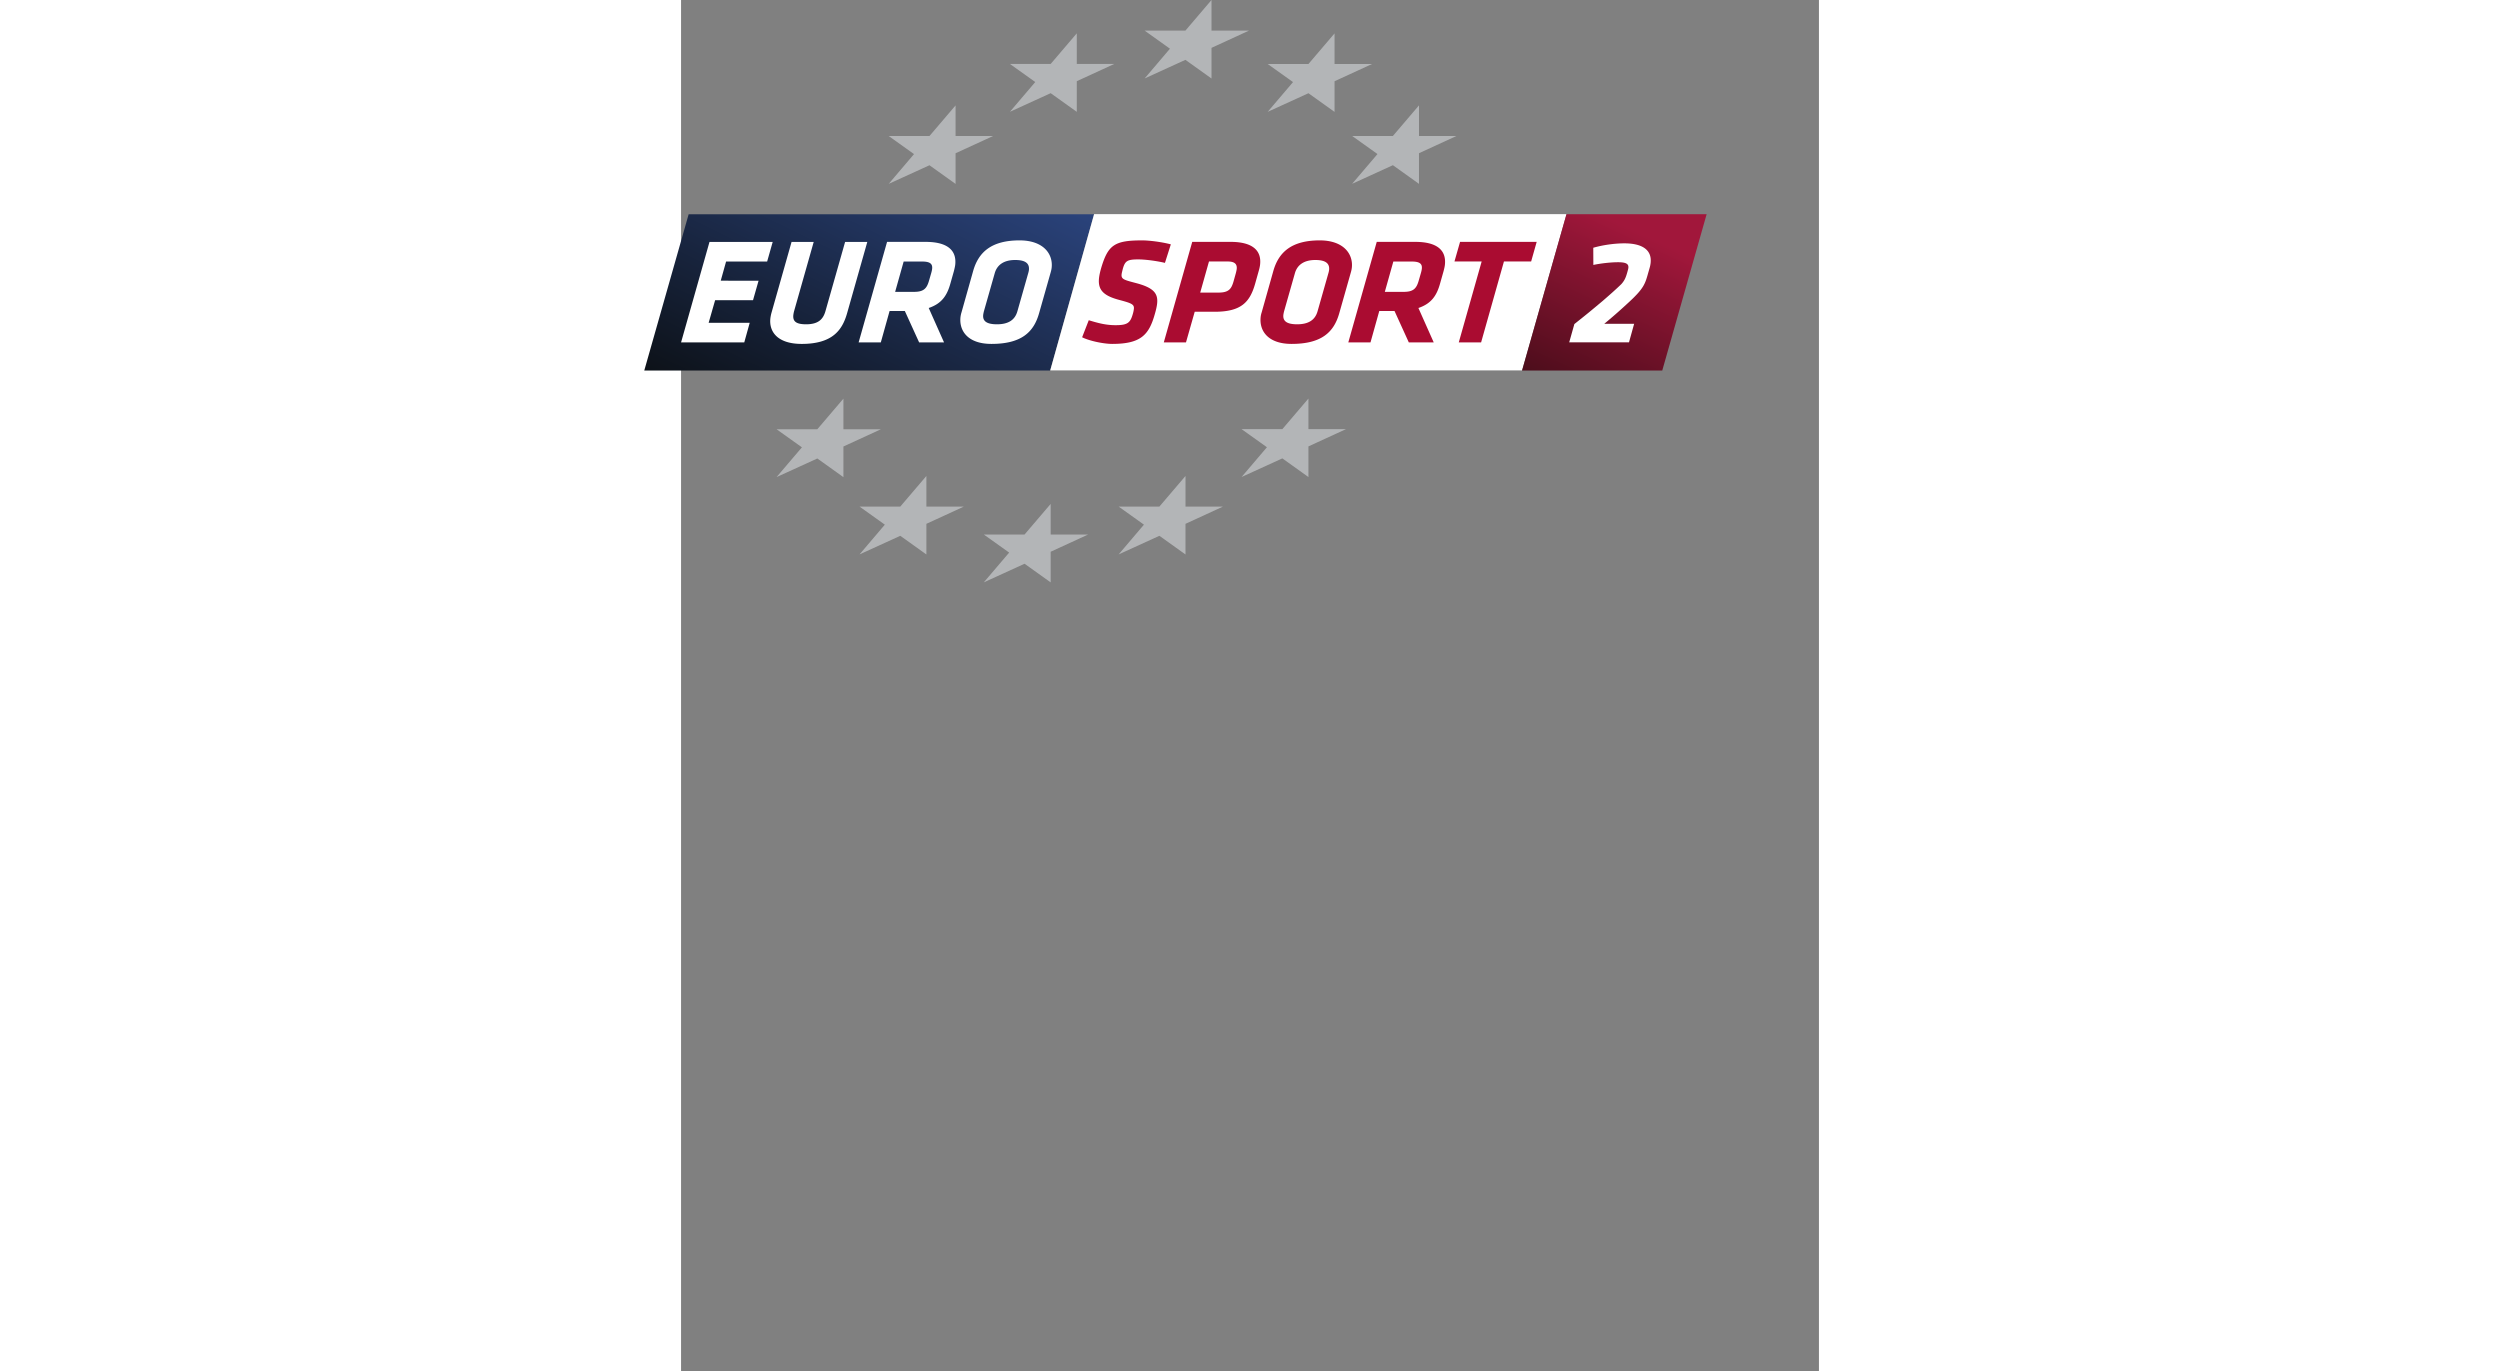 <svg height="1371" width="2500" xmlns="http://www.w3.org/2000/svg" viewBox="11.305 0 350.467 422.267"><rect x="11.305" y="0" width="350.467" height="422.267" fill="#808080" stroke="none"/><linearGradient id="b" gradientTransform="scale(-7.46 7.46) rotate(-64.885 22.126 63.446)" gradientUnits="userSpaceOnUse" x2="1"><stop offset="0" stop-color="#a1173b"/><stop offset=".775" stop-color="#160707"/><stop offset="1" stop-color="#160707"/></linearGradient><linearGradient id="a" gradientTransform="scale(-8.305 8.305) rotate(-63.915 21.713 56.422)" gradientUnits="userSpaceOnUse" x2="1"><stop offset="0" stop-color="#2e4988"/><stop offset="1" stop-color="#0a0d0f"/></linearGradient><path d="M314.304 422.266h8.184l-.886-3.155h-8.194z" fill="url(#a)" transform="matrix(15.256 0 0 -15.256 -4781.378 6508.076)"/><path d="M138.525 65.952h145.513l-13.685 48.133H125.008zM20.062 74.51h19.467l-1.71 6.042H25.174l-1.648 5.904H35.18l-1.71 5.996h-11.67l-1.999 6.972H32.45l-1.678 6.041H11.305zM38.811 98.066c.061-.503.168-1.068.306-1.587l6.224-21.968h6.82l-5.966 21.053a8.624 8.624 0 0 0-.305 1.434c-.198 1.861.672 2.884 3.921 2.884 3.723 0 5.233-1.496 5.965-4.043l6.057-21.328h6.835l-6.225 21.968c-1.48 5.218-4.53 9.444-13.974 9.444-7.476 0-10.1-3.768-9.658-7.857M88.363 84.076c.153-.518.26-1.068.275-1.297.168-1.586-.732-2.227-3.097-2.227h-5.675l-2.624 9.337H83.1c3.02 0 3.92-1.114 4.592-3.494zm-8.131 11.717h-4.7l-2.7 9.657h-6.834l8.757-30.955h11.854c6.636 0 9.626 2.518 9.138 7.064-.076.61-.229 1.22-.396 1.907l-1.053 3.723c-1.053 3.86-2.716 6.316-6.713 7.673L92.3 105.45h-7.674zM118.448 83.146c.199-1.907-.93-3.067-4.226-3.067-3.524 0-5.553 1.526-6.285 3.997l-3.357 11.808c-.091.367-.167.733-.213 1.068-.198 1.846.9 2.93 4.241 2.93 3.54 0 5.538-1.358 6.286-3.998l3.356-11.808c.091-.32.168-.656.198-.93zM97.364 97.685c.061-.458.153-.977.305-1.434l3.6-12.785c1.633-5.752 5.57-9.428 14.296-9.428 7.353 0 10.343 4.18 9.886 8.406-.046.427-.153.93-.29 1.403l-3.585 12.632c-1.663 5.905-5.523 9.444-14.677 9.444-7.292 0-9.977-4.043-9.535-8.238" fill="#fff"/><path d="M134.833 103.879l2.045-5.248c2.883.884 5.278 1.525 8.253 1.525 3.616 0 4.531-.686 5.294-3.387a9.093 9.093 0 0 0 .35-1.632c.153-1.388-.731-1.755-4.393-2.73-5.02-1.313-6.728-3.128-6.346-6.744.106-.976.366-2.09.732-3.341 2.09-6.88 4.104-8.284 12.51-8.284 2.365 0 6.224.518 8.879 1.22l-1.816 5.706c-2.67-.64-6.163-1.068-8.253-1.068-3.341 0-4.043.473-4.73 2.93-.167.701-.32 1.25-.366 1.677-.152 1.48.748 1.71 4.272 2.64 5.614 1.45 7.003 3.219 6.667 6.377-.107.976-.366 2.044-.732 3.295-1.8 6.362-4.318 9.108-13.105 9.108-2.548 0-6.972-.885-9.26-2.044M182.158 84.214c.152-.565.244-1.023.29-1.343.167-1.587-.687-2.334-2.777-2.334h-5.767l-2.7 9.58h5.63c3.157 0 3.966-1.113 4.637-3.447zM169.51 96.022l-2.685 9.428h-6.834l8.757-30.955h11.808c6.636 0 9.58 2.563 9.092 6.972-.06.656-.305 1.633-.534 2.38l-.976 3.479c-1.632 5.767-4.317 8.696-12.495 8.696zM210.9 83.146c.198-1.907-.93-3.067-4.226-3.067-3.524 0-5.553 1.526-6.285 3.997l-3.357 11.808c-.091.367-.168.733-.213 1.068-.199 1.846.9 2.93 4.24 2.93 3.54 0 5.539-1.358 6.286-3.998l3.357-11.808c.091-.32.168-.656.198-.93zm-21.084 14.539c.046-.458.153-.977.305-1.434l3.6-12.785c1.633-5.752 5.57-9.428 14.296-9.428 7.338 0 10.343 4.18 9.886 8.406-.046.427-.153.93-.29 1.403l-3.585 12.632c-1.663 5.905-5.523 9.444-14.677 9.444-7.292 0-9.977-4.043-9.535-8.238M239.185 84.076c.152-.518.26-1.068.274-1.297.184-1.586-.732-2.227-3.097-2.227h-5.675l-2.624 9.337h5.858c3.021 0 3.921-1.114 4.593-3.494zm-8.132 11.717h-4.699l-2.7 9.657h-6.835l8.757-30.955h11.854c6.637 0 9.627 2.518 9.139 7.064-.061.61-.23 1.22-.397 1.907l-1.053 3.723c-1.052 3.86-2.715 6.316-6.712 7.673l4.714 10.588h-7.674zM257.721 105.45h-6.88l7.048-24.913h-8.376l1.724-6.042h23.601l-1.708 6.042h-8.376z" fill="#aa0c31"/><g fill="#b3b5b7"><path d="M95.854 56.646l-8.04-5.752-12.556 5.737 7.796-9.17-7.796-5.568h12.556l8.04-9.428v9.428h11.549l-11.549 5.31zM133.186 34.448l-8.04-5.751-12.556 5.736 7.811-9.169-7.811-5.568h12.556l8.04-9.429v9.429h11.548l-11.548 5.309zM174.682 24.18l-8.04-5.75-12.556 5.736 7.796-9.17-7.796-5.568h12.556L174.682 0v9.428h11.549l-11.549 5.31zM212.578 34.463l-8.04-5.751-12.555 5.736 7.81-9.169-7.81-5.568h12.555l8.04-9.428v9.428h11.55l-11.55 5.309zM238.59 56.63l-8.04-5.751-12.556 5.736 7.811-9.169-7.81-5.568h12.555l8.04-9.428v9.428h11.549l-11.55 5.31zM204.538 146.931l-8.04-5.751-12.555 5.736 7.81-9.169-7.81-5.568h12.555l8.04-9.429v9.429h11.55l-11.55 5.309zM125.146 179.381l-8.04-5.752-12.556 5.737 7.811-9.17-7.811-5.568h12.556l8.04-9.428v9.428h11.548l-11.548 5.31zM61.314 146.962l-8.04-5.752-12.556 5.737 7.812-9.17-7.812-5.568h12.556l8.04-9.428v9.428h11.549l-11.549 5.31zM166.673 170.777l-8.04-5.752-12.556 5.736 7.796-9.169-7.796-5.568h12.556l8.04-9.428v9.428h11.549l-11.55 5.31zM86.868 170.777l-8.04-5.752-12.556 5.736 7.796-9.169-7.796-5.568h12.556l8.04-9.428v9.428h11.549l-11.549 5.31z"/></g><path d="M332.026 422.267h2.83l-.896-3.156h-2.831z" fill="url(#b)" transform="matrix(15.256 0 0 -15.256 -4781.378 6508.076)"/><path d="M286.433 99.82c4.317-3.432 4.989-3.996 8.757-7.154 2.41-2.09 3.845-3.357 5.721-5.157.992-1.114 1.373-1.998 1.83-3.63l.23-.84c.458-1.679-.366-2.274-3.112-2.274-2.182 0-5.431.367-7.567.839l-.024-5.294c2.868-.84 6.544-1.358 9.565-1.358 5.767 0 8.513 2.182 8.101 5.996a8.35 8.35 0 0 1-.305 1.54l-.29 1.022c-1.13 3.952-1.205 5.157-6.866 10.268a155.102 155.102 0 0 1-6.82 5.95h9.2l-1.586 5.72h-18.415l1.587-5.629" fill="#fff"/></svg>